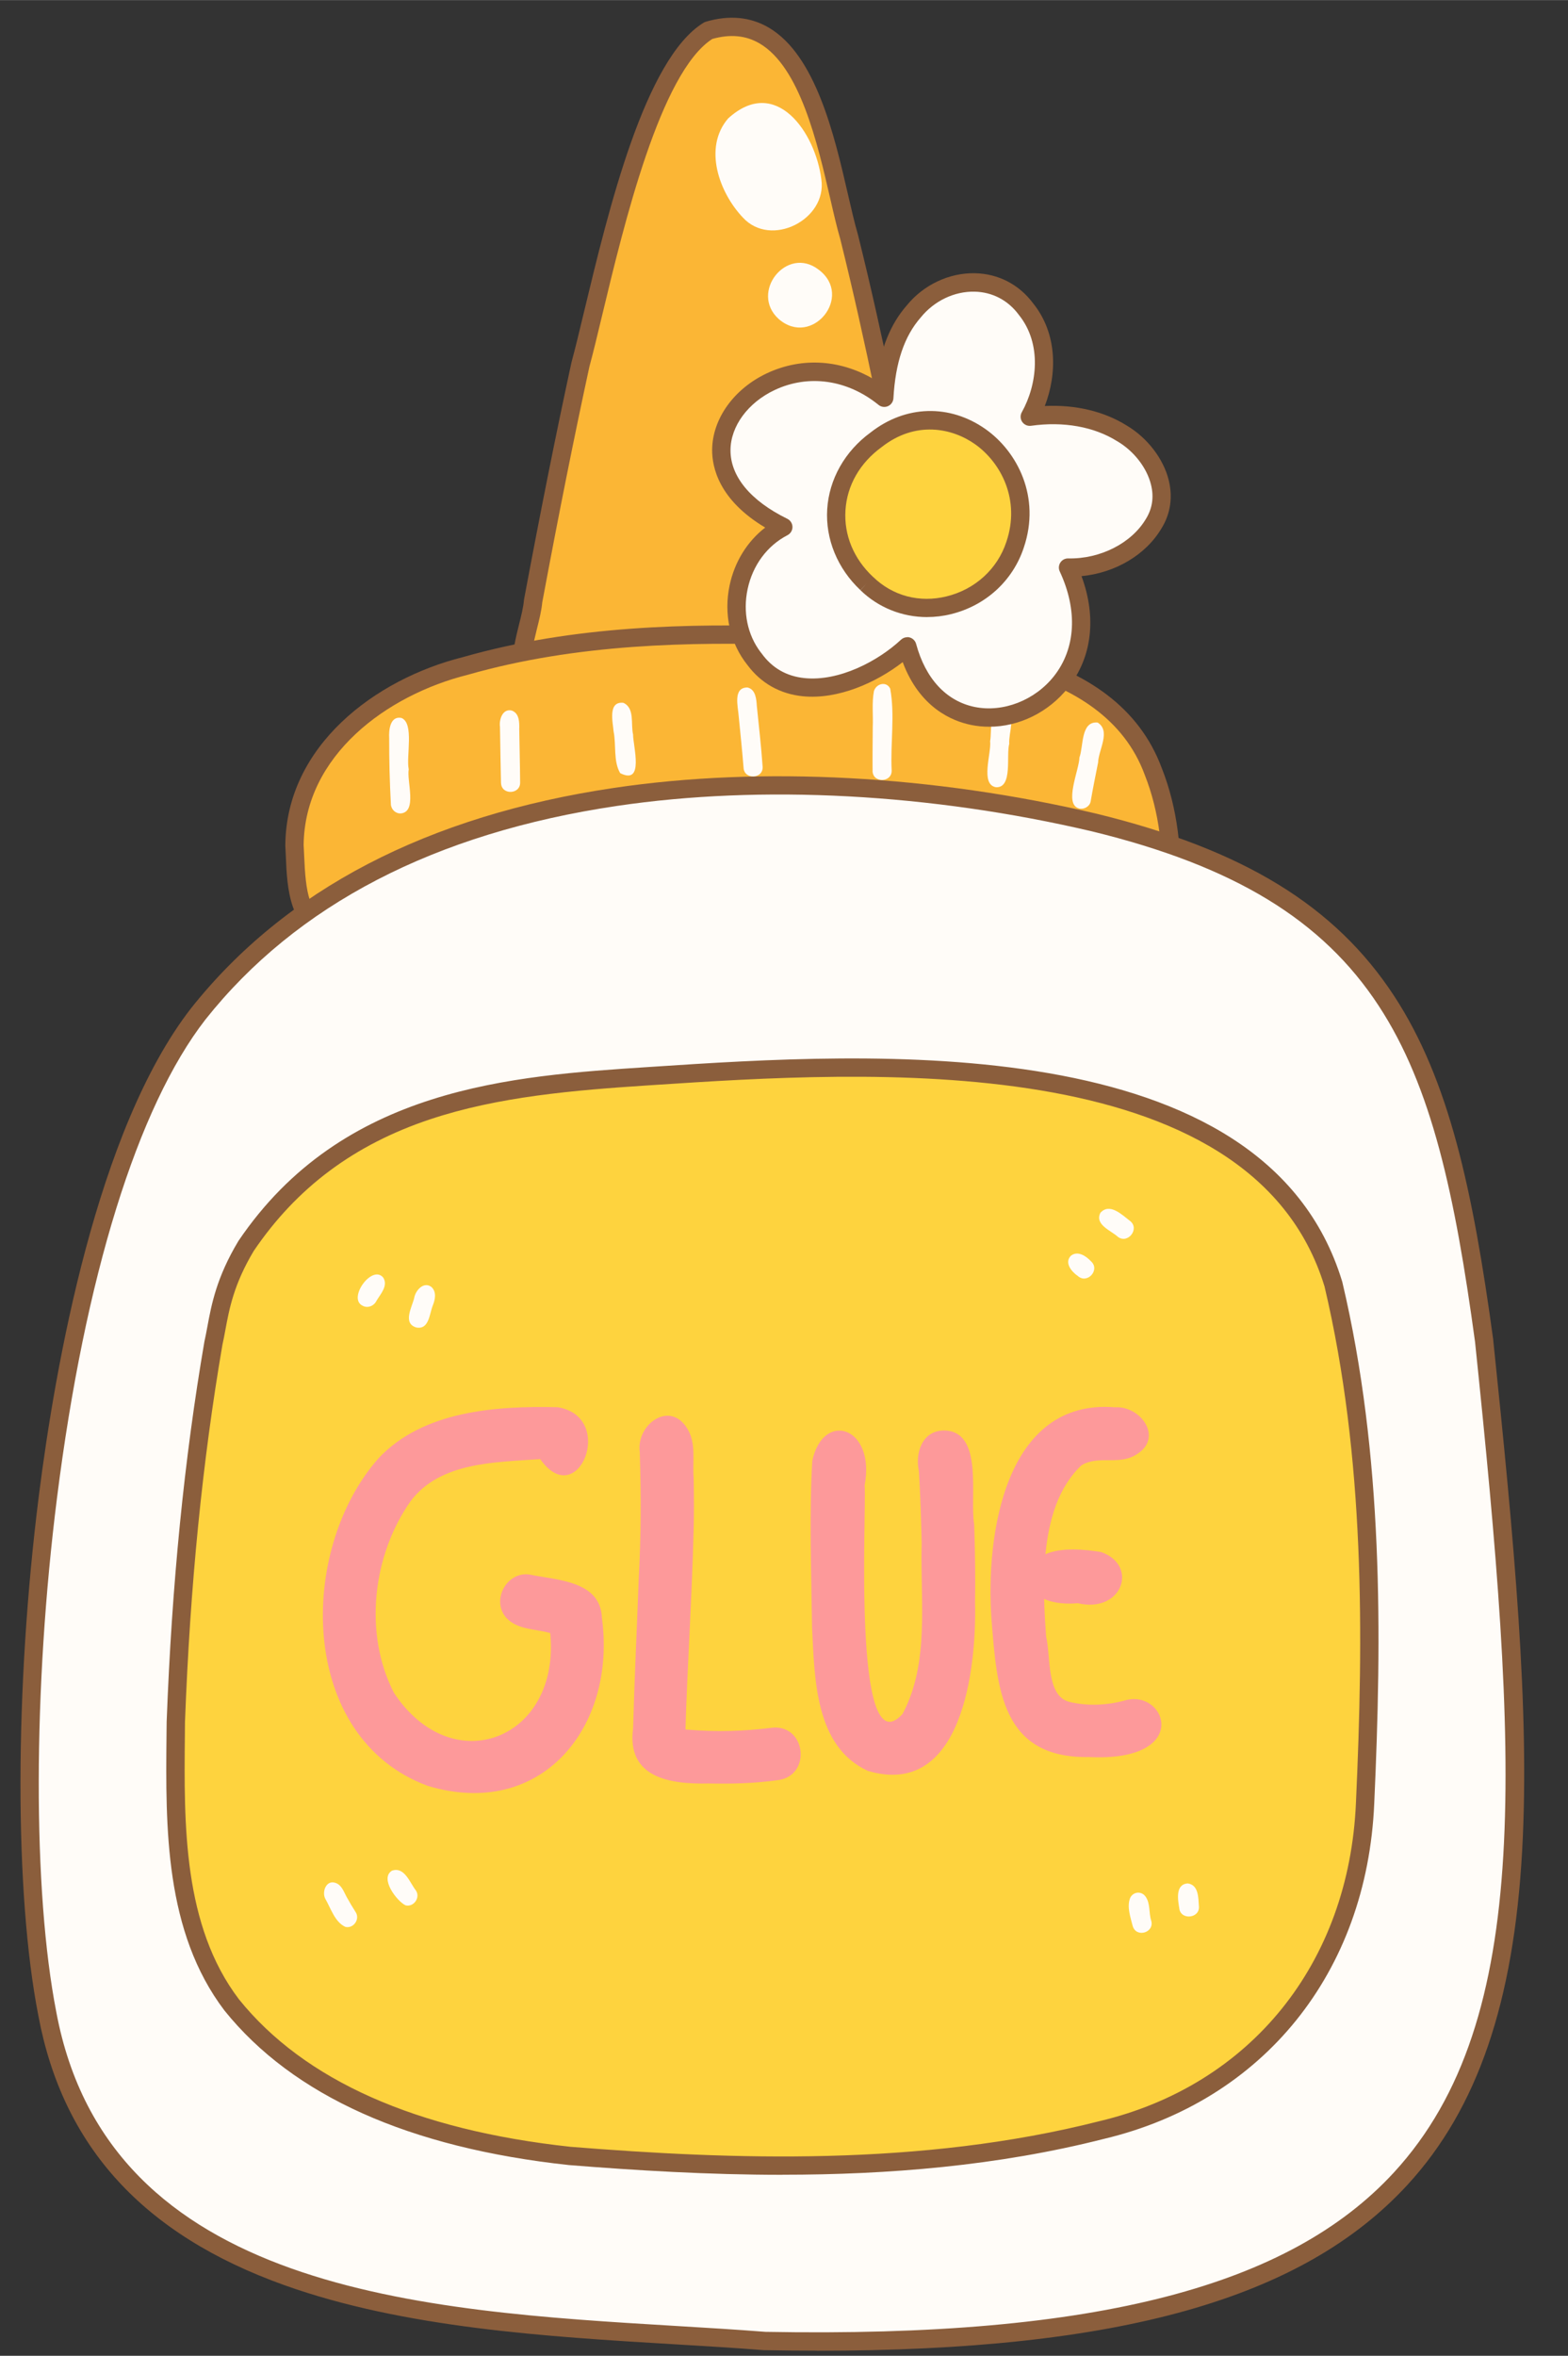 <?xml version="1.0" encoding="UTF-8"?>
<!DOCTYPE svg PUBLIC '-//W3C//DTD SVG 1.0//EN'
          'http://www.w3.org/TR/2001/REC-SVG-20010904/DTD/svg10.dtd'>
<svg data-name="Layer 2" height="643" preserveAspectRatio="xMidYMid meet" version="1.0" viewBox="-5.6 -4.8 427.9 642.8" width="428" xmlns="http://www.w3.org/2000/svg" xmlns:xlink="http://www.w3.org/1999/xlink" zoomAndPan="magnify"
><rect x="-5.6" y="-4.8" width="427.9" height="642.8" fill="#333333" stroke="none"/><g data-name="Layer 1"
  ><g
    ><g
      ><g
        ><g id="change1_1"
          ><path d="M250.16,176.71c1.7,8.69,5.62,22.82-8.38,21.58-10-5.74-21.57-6.19-32.88-6.9-10.57-.78-21.15-1.34-31.75-1.1-6.35,0-12.7.33-18.96,1.42-6.31,1.84-14.06.44-16.26-6.59-9.75-5.15-2.79-17.68-2.07-25.94,4.04-21.57,8.27-43.1,12.91-64.54,5.85-21.55,16.61-79.96,34.95-91.15,28.25-8.29,32.93,37.76,38.37,56.28,8.11,32.58,14.21,65.31,20.65,98.21,1.19,6.24,2.32,12.49,3.41,18.74Z" fill="#fbb635"
          /></g
          ><g id="change2_3"
          ><path d="M243.41,200.87c-.59,0-1.21-.03-1.84-.08-.36-.03-.71-.14-1.03-.32-9.01-5.17-19.75-5.83-30.14-6.47l-1.65-.1c-9.31-.68-20.31-1.35-31.54-1.1-7.19-.02-13.03.43-18.46,1.36-7.3,2.07-15.9.18-18.86-7.32-7.92-4.9-5.58-14.29-3.86-21.21.61-2.43,1.18-4.72,1.35-6.66,0-.08.02-.16.03-.24,4.62-24.7,8.73-45.23,12.93-64.61,0-.04.02-.08.03-.13,1-3.68,2.14-8.43,3.46-13.93,6.59-27.44,16.54-68.9,32.6-78.7.19-.11.39-.2.6-.26,6.36-1.87,12.13-1.33,17.14,1.6,12.88,7.54,17.94,29.48,21.63,45.49.94,4.06,1.82,7.9,2.69,10.87,0,.03.02.07.03.1,7.05,28.33,12.69,57.28,18.13,85.27.85,4.35,1.69,8.7,2.55,13.06,1.18,6.21,2.33,12.52,3.41,18.77.12.59.24,1.2.37,1.84,1.35,6.61,3.03,14.83-1.19,19.56-1.9,2.13-4.72,3.21-8.4,3.21ZM242.52,195.85c2.65.16,4.51-.35,5.55-1.51,2.55-2.86,1.09-10.01.02-15.23-.13-.66-.26-1.3-.38-1.91,0-.02,0-.03,0-.05-1.08-6.24-2.23-12.53-3.4-18.7-.85-4.34-1.7-8.7-2.54-13.05-5.43-27.92-11.05-56.78-18.06-84.97-.91-3.11-1.81-7-2.75-11.11-3.49-15.13-8.27-35.85-19.29-42.3-3.75-2.19-7.96-2.59-12.88-1.22-14.15,9.09-24.11,50.58-30.07,75.43-1.32,5.51-2.46,10.27-3.48,14.01-4.18,19.29-8.27,39.72-12.86,64.3-.22,2.29-.82,4.73-1.47,7.3-2.04,8.2-2.92,13.37,2.22,16.08.58.31,1.02.84,1.22,1.47,1.72,5.52,8.04,6.43,13.17,4.93.09-.03.18-.05.27-.06,5.74-.99,11.88-1.45,19.31-1.45h.08c11.39-.25,22.54.42,31.94,1.11l1.61.1c10.78.66,21.92,1.35,31.82,6.84Z" fill="#8b5e3c"
          /></g
        ></g
        ><g
        ><g id="change1_2"
          ><path d="M309.13,205.72c4.41,11.18,5.51,23.4,4.6,35.31-.66,7.46.56,20.71-10.26,20.11-4.48-.42-8.02-4.56-7.54-9.08.17-1.99.32-3.98.46-5.98-3.96.77-8.64.49-13.19-.14-14.63-1.18-28.98-4.32-43.43-6.76-33.5-4.25-67.46-4.58-101.18-3.6-10.66.46-21.3,2-31.58,4.9-4.28,1.32-10.24,4.17-15.02,3.88-1.29,2.9-3.73,5.12-7.18,4.93-10.36-1.92-9.53-15.3-10.06-23.49.24-25.76,23.55-43.13,46.62-48.91,28.57-8.16,58.56-9.13,88.09-8.3,32.26,2.21,86.38,1.09,99.68,37.13Z" fill="#fbb635"
          /></g
          ><g id="change2_6"
          ><path d="M304.17,263.66c-.27,0-.55,0-.83-.02-2.94-.27-5.63-1.73-7.49-3.99-1.84-2.25-2.7-5.04-2.4-7.85.08-.94.16-1.89.23-2.85-3.04.22-6.59.05-10.74-.52-10.92-.88-21.79-2.86-32.3-4.78-3.68-.67-7.48-1.36-11.22-2-28.87-3.66-59.94-4.76-100.74-3.57-10.93.47-21.36,2.09-30.97,4.81-.98.3-2.14.72-3.38,1.17-3.4,1.24-7.2,2.61-10.81,2.8-2,3.31-5.21,5.13-8.84,4.93-.11,0-.21-.02-.32-.04-11.09-2.06-11.61-14.51-11.95-22.74-.04-1.07-.09-2.09-.15-3.05,0-.06,0-.12,0-.18.26-27.12,24.55-45.31,48.51-51.31,30.55-8.72,62.02-9.13,88.76-8.37.03,0,.07,0,.1,0,3.3.23,6.81.42,10.53.62,33.26,1.8,78.8,4.26,91.31,38.12,4.19,10.64,5.79,22.89,4.75,36.39-.09,1.05-.15,2.22-.2,3.45-.26,5.65-.59,12.68-4.79,16.47-1.85,1.67-4.22,2.51-7.06,2.51ZM296.39,243.58c.61,0,1.2.22,1.66.63.58.52.89,1.27.84,2.05-.14,2.01-.29,4.01-.46,6.01-.16,1.52.3,3,1.29,4.21,1.01,1.24,2.47,2.03,3.99,2.17,1.76.1,3.16-.3,4.17-1.22,2.65-2.39,2.92-8.27,3.14-12.99.06-1.29.12-2.51.22-3.63.98-12.73-.51-24.23-4.43-34.17,0-.02-.01-.03-.02-.05-11.36-30.8-55.02-33.16-86.9-34.88-3.72-.2-7.23-.39-10.55-.62-26.35-.74-57.32-.35-87.28,8.21-22.15,5.54-44.52,22.03-44.8,46.44.06.96.1,1.99.15,3.06.39,9.39,1.21,16.68,7.7,18,2.65.06,4.02-2.13,4.61-3.46.42-.96,1.4-1.55,2.44-1.48,3.05.19,6.99-1.24,10.46-2.5,1.3-.47,2.52-.91,3.67-1.27,10.03-2.83,20.85-4.51,32.2-5.01,41.13-1.2,72.46-.08,101.61,3.62.03,0,.07,0,.1.02,3.79.64,7.62,1.34,11.33,2.02,10.42,1.9,21.19,3.86,31.88,4.72.05,0,.09,0,.14.02,5.19.71,9.24.77,12.38.16.16-.03.32-.05.47-.05Z" fill="#8b5e3c"
          /></g
        ></g
        ><g
        ><g id="change3_1"
          ><path d="M399.42,361.02c19.57,188.23,22.9,277.02-196.37,272.94-69.98-5.52-179.26-1.31-195.72-89.23-12.92-66.16-.37-219.35,41.16-272.88,55.5-70,166.69-70.54,244.55-52.24,81.46,19.89,95.64,62.73,106.38,141.4Z" fill="#fffcf8"
          /></g
          ><g id="change2_2"
          ><path d="M217.43,636.6c-4.7,0-9.51-.05-14.43-.14-.05,0-.1,0-.15,0-7.68-.61-15.77-1.09-24.33-1.6-34.6-2.07-73.81-4.42-106.58-16.16-38.45-13.77-60.39-37.81-67.07-73.5-6.56-33.55-6.5-89.28.14-141.95,4.47-35.42,15.79-99.78,41.5-132.92,25.67-32.37,64.52-52.61,115.5-60.17,40.19-5.96,86.93-3.46,131.6,7.04,40.08,9.79,65.13,25.12,81.23,49.72,15,22.92,21.47,52.88,27.05,93.78,0,.03,0,.05,0,.08,5.77,55.52,10.02,101.03,7.9,139.35-2.29,41.48-12.23,70.45-31.27,91.19-28.61,31.15-78.61,45.3-161.1,45.3ZM203.17,631.46c45.62.84,81.51-2.32,109.73-9.67,27.27-7.1,47.54-18.19,61.95-33.88,38.24-41.64,33.85-113.39,22.08-226.6-5.48-40.19-11.79-69.54-26.28-91.67-15.35-23.46-39.47-38.14-78.21-47.6-44.05-10.35-90.11-12.82-129.7-6.95-49.68,7.37-87.46,26.99-112.3,58.31-18.5,23.84-32.88,70.18-40.48,130.46-6.58,52.19-6.65,107.29-.19,140.38,14.29,76.34,100.09,81.48,169.04,85.61,8.56.51,16.64,1,24.35,1.6Z" fill="#8b5e3c"
          /></g
        ></g
        ><g
        ><g id="change4_2"
          ><path d="M366.92,487.24c-1.89,43.9-28.66,78.89-71.85,89.17-47.24,12.01-96.97,10.92-145.23,7.06-33.89-3.66-70.29-13.98-92.23-41.23-16.58-21.82-15.45-51.14-15.23-77.23,1.31-34.63,4.4-69.15,10.26-103.32,1.5-6.56,1.85-14.73,8.91-26.5,26.67-39.4,68.5-43.64,110.01-46.35,57.29-3.76,165.97-11.46,186.71,56.73,0,0,0,.02,0,.02,10.89,46.08,10.79,94.55,8.65,141.65Z" fill="#fed33e"
          /></g
          ><g id="change2_4"
          ><path d="M207.95,588.61c-20.27,0-39.95-1.19-58.31-2.66-43.65-4.71-75.25-18.89-93.98-42.16-16.35-21.53-16.07-49.98-15.82-75.08l.04-3.73c1.42-37.7,4.79-71.6,10.3-103.72,0-.05.02-.09.03-.14.28-1.23.52-2.54.78-3.93,1.11-5.99,2.5-13.44,8.42-23.3.02-.04.05-.08.07-.12,28.42-41.99,74.72-45.01,111.92-47.44l1.39-.09c58.27-3.83,166.72-10.95,187.87,58.58,0,.01,0,.02.01.03.01.05.03.09.04.14,11.2,47.4,10.8,96.42,8.71,142.33-1.98,46.07-30.24,81.13-73.77,91.49-29.05,7.39-58.97,9.78-87.7,9.78ZM55.09,362.17c-5.46,31.88-8.8,65.55-10.21,102.92l-.03,3.67c-.24,24.3-.52,51.85,14.75,71.95,17.83,22.14,48.29,35.7,90.51,40.26,43.91,3.51,95.47,5.43,144.35-7,41.29-9.83,68.09-43.11,69.97-86.85h0c2.08-45.53,2.47-94.11-8.57-140.9-20.04-65.68-125.88-58.73-182.74-55l-1.4.09c-21.01,1.37-41.4,3.11-59.95,9.29-20.67,6.89-36.41,18.63-48.12,35.91-5.42,9.06-6.66,15.71-7.75,21.58-.26,1.42-.51,2.76-.81,4.06Z" fill="#8b5e3c"
          /></g
        ></g
        ><g id="change5_1"
        ><path d="M111.07,482.46c-35.37-13.14-35.52-64.26-13.4-89.34,12.18-13.01,32.13-14.35,48.93-13.96,16.12,2.64,5.51,28.78-4.78,14.16-12.16.87-27.2.74-35.28,11.36-10.47,14.72-12.99,36.2-4.63,52.42,15.99,24.22,45.46,12.67,42.65-16.31-4-1.16-8.94-.87-11.96-4.13-4.21-4.65-.07-12.62,6.17-11.87,7.58,1.58,19.49,1.66,19.89,11.85,4.04,29.8-16.51,55.22-47.6,45.82Z" fill="#fd999a"
        /></g
        ><g id="change5_2"
        ><path d="M187.75,481.83c-10.56.26-22.39-1.58-20.58-15.05.37-13.64,1.04-27.27,1.54-40.9.65-12.08.64-22.64.28-34.47-1.03-7.61,8.32-14.33,13.05-6.28,2.42,4.01,1.27,8.94,1.66,13.4.1,5.2.11,10.41-.03,14.68-.45,17.96-1.67,35.94-2.21,53.89,8.59.74,15.79.5,24.11-.53,8.8-.39,10.16,12.84,1.46,14.3-6.37.93-12.85,1.1-19.28.96Z" fill="#fd999a"
        /></g
        ><g id="change5_3"
        ><path d="M231.25,478.4c-14.53-6.66-14.52-25.3-15.24-39.06-.2-15.18-.81-30.4.06-45.57,3-13.87,17.34-9.27,14.28,6.74.62,5.91-3.55,77.61,10.34,62.36,7.53-14.03,4.77-31.23,5.23-46.62-.17-6.54-.34-13.08-.76-19.61-1.06-4.93.82-10.96,6.66-11.14,11.19-.06,7.14,18.15,8.43,25.62.25,7.11.35,14.22.24,21.33.43,17.89-3.44,53.56-29.24,45.95Z" fill="#fd999a"
        /></g
        ><g id="change5_4"
        ><path d="M301.94,459.02c-5.09,1.47-10.61,1.77-15.77.53-6.32-1.63-4.98-12.54-6.29-17.79-.23-3.19-.45-6.68-.54-10.29,2.75,1.27,6.33,1.44,9.17,1.17,12.1,2.87,16.74-10.27,6.42-13.95-4.34-.72-10.87-1.37-15.23.58.9-9.35,3.51-18.34,9.86-24.29,4.71-2.8,10.22.14,14.98-2.93,7.45-4.49,1.21-13.33-5.88-12.87-30.05-2.43-35.33,35.02-33.69,57.76,1.5,18.95,2.6,38.09,26.67,37.68,27.73,1.33,21.26-18.06,10.32-15.6Z" fill="#fd999a"
        /></g
        ><g id="change3_3"
        ><path d="M197.14,54.55c-6.49-6.83-10.89-19.07-4.04-27.05,13.03-11.9,23.86,3.86,25.44,16.63,1.6,10.93-13.72,18.77-21.4,10.42Z" fill="#fffcf8"
        /></g
        ><g id="change3_4"
        ><path d="M206.89,82.21c-8-7.24,2.22-20.13,10.89-13.47,9.71,7.24-1.8,21.41-10.89,13.47Z" fill="#fffcf8"
        /></g
        ><g id="change3_5"
        ><path d="M101.07,214.63c-.32-5.99-.48-12-.46-18-.14-2.21.23-6.18,3.34-5.55,3.55,1.42,1.24,10.49,1.99,14.02-.58,3.23,2.39,11.6-2.17,12.04-1.44.06-2.62-1.09-2.7-2.51Z" fill="#fffcf8"
        /></g
        ><g id="change3_6"
        ><path d="M131.12,208.82c-.12-5.1-.19-10.21-.28-15.31-.28-1.98.71-5.06,3.22-4.45,2.1.78,2.09,3.24,2.04,5.11.07,4.82.21,9.64.24,14.46.13,3.37-5.11,3.58-5.21.19Z" fill="#fffcf8"
        /></g
        ><g id="change3_7"
        ><path d="M163.64,206.13c-1.91-3.26-1.04-7.71-1.8-11.4-.21-2.6-1.59-8.23,2.67-7.78,3.18,1.44,1.98,5.81,2.65,8.62,0,3.25,3.15,13.93-3.52,10.57Z" fill="#fffcf8"
        /></g
        ><g id="change3_8"
        ><path d="M197.31,204.61c-.38-4.7-.86-9.38-1.33-14.06-.18-2.57-1.63-7.83,2.42-7.78,2.27.53,2.42,3.34,2.54,5.09.57,5.68,1.19,10.93,1.58,16.56.16,3.36-5.09,3.58-5.21.19Z" fill="#fffcf8"
        /></g
        ><g id="change3_9"
        ><path d="M232.53,205.57c-.04-4,.02-8,.04-12,.14-3.25-.28-6.6.32-9.8.6-2.05,3.38-2.82,4.44-.7,1.33,7.17.03,14.95.4,22.31.13,3.36-5.12,3.57-5.21.19Z" fill="#fffcf8"
        /></g
        ><g id="change3_10"
        ><path d="M266.24,209.99c-4.45-.68-1.24-9.32-1.64-12.57.56-2.9-.64-9.92,4.1-8.98,3.13,2.07.9,6.6,1.12,9.69-.89,3.14,1.01,12.01-3.58,11.86Z" fill="#fffcf8"
        /></g
        ><g id="change3_11"
        ><path d="M288.94,215.8c-4.38-1.06,0-10.61.03-13.94,1.15-3.04.31-9.93,4.96-9.53,3.7,2.3.23,7.5.14,10.89-.7,3.53-1.42,7.06-2.03,10.61-.24,1.4-1.78,2.27-3.12,1.97Z" fill="#fffcf8"
        /></g
        ><g id="change3_12"
        ><path d="M288.51,343.34c-1.69-1.15-3.72-3.62-1.88-5.5,1.86-1.49,4.15.06,5.5,1.5,2.59,2.34-1.03,6.34-3.61,4Z" fill="#fffcf8"
        /></g
        ><g id="change3_13"
        ><path d="M299.5,332.7c-1.89-1.76-6.45-3.33-4.8-6.6,2.58-2.84,5.99.65,8.19,2.32,2.53,2.14-.73,6.25-3.39,4.27Z" fill="#fffcf8"
        /></g
        ><g id="change3_14"
        ><path d="M303.52,520.79c-.59-2.42-1.62-5.15-.76-7.6.74-1.84,3.12-2.13,4.26-.49,1.35,1.88.84,4.41,1.53,6.53.99,3.25-3.99,4.82-5.02,1.56Z" fill="#fffcf8"
        /></g
        ><g id="change3_15"
        ><path d="M316.23,515.95c-.4-2.38-1.15-6.63,2.32-6.85,2.99.43,2.86,3.98,3.03,6.3.23,3.26-4.93,3.79-5.36.55Z" fill="#fffcf8"
        /></g
        ><g id="change3_16"
        ><path d="M88.62,520.95c-2.86-1.33-3.94-5.06-5.45-7.66-.98-1.86.22-5.14,2.67-4.37,1.78.51,2.33,2.37,3.13,3.83.78,1.41,1.6,2.8,2.47,4.16,1.3,1.91-.58,4.63-2.83,4.04Z" fill="#fffcf8"
        /></g
        ><g id="change3_17"
        ><path d="M105.06,515.07c-2.38-1.14-7.11-7.36-3.69-9.45,3.44-1.17,4.85,3.27,6.52,5.4,1.32,1.91-.59,4.64-2.83,4.05Z" fill="#fffcf8"
        /></g
        ><g id="change3_18"
        ><path d="M93.38,351.48c-4.25-1.97,2.6-11.45,5.62-7.66,1.37,2.24-.77,4.45-1.84,6.27-.65,1.41-2.38,2.15-3.79,1.39Z" fill="#fffcf8"
        /></g
        ><g id="change3_19"
        ><path d="M108.03,357.41c-3.83-1.13-1.21-5.5-.6-8.07.35-2.05,2.59-4.58,4.7-2.99,1.45,1.32,1.04,3.41.39,5.02-.94,2.28-1,6.67-4.48,6.04Z" fill="#fffcf8"
        /></g
      ></g
      ><g
      ><g
        ><g id="change3_2"
          ><path d="M300.59,113.43c8.18,4.84,14.19,15.67,8.68,24.6-4.7,7.95-14.37,12.21-23.4,12.01,17.51,37.5-33.83,58.7-43.88,21.49-10.77,10.03-31.5,17.72-41.81,3.34l.14.2c-9.08-11.36-5.04-29.47,7.84-36.11-39.71-19.48-.72-58.22,27.55-35.27.47-8.34,2.38-17.06,8.02-23.49,7.87-9.7,22.85-11.24,30.68-.67,6.68,8.3,6.03,20.37,1.02,29.34,8.56-1.21,17.75-.09,25.17,4.56Z" fill="#fffcf8"
          /></g
          ><g id="change2_5"
          ><path d="M264.35,193.48c-1.67,0-3.33-.16-4.98-.5-5.14-1.05-13.98-4.69-18.63-17.13-7.26,5.63-17.71,10.27-27.27,9.31-6.19-.62-11.39-3.55-15.07-8.49-.01-.02-.03-.03-.04-.05-4.76-5.95-6.52-13.89-4.84-21.78,1.37-6.42,4.83-11.95,9.7-15.71-12.58-7.49-14.52-16.37-14.48-21.24.07-8.42,5.92-16.6,14.91-20.84,9.72-4.58,20.63-3.76,29.94,2.06,1.06-8.71,3.78-15.47,8.24-20.57,4.57-5.64,11.59-8.96,18.63-8.81,6.4.14,12.05,3.07,15.91,8.26,6.67,8.33,6.49,19.34,3.15,27.97,8.34-.4,16.15,1.44,22.36,5.33,5.62,3.34,10.02,9.05,11.46,14.91,1.15,4.66.47,9.2-1.96,13.13-4.29,7.26-12.61,12.16-21.84,13.06,4.15,11.21,2.9,22.13-3.61,30.38-5.36,6.79-13.46,10.71-21.59,10.71ZM241.98,169.02c.23,0,.46.03.69.1.84.24,1.5.91,1.73,1.75,2.57,9.51,8.25,15.62,15.98,17.21,7.73,1.58,16.42-1.79,21.64-8.4,5.96-7.55,6.53-17.97,1.58-28.58-.37-.78-.3-1.7.17-2.42.47-.72,1.27-1.15,2.15-1.13,8.73.19,17.27-4.15,21.2-10.79,1.76-2.85,2.22-5.98,1.38-9.35-1.14-4.62-4.66-9.15-9.18-11.82-.02-.01-.04-.02-.06-.03-6.31-3.96-14.66-5.45-23.49-4.2-.94.13-1.87-.28-2.41-1.06s-.58-1.8-.12-2.63c4.2-7.51,5.58-18.64-.78-26.55-.02-.03-.04-.05-.06-.08-2.92-3.94-7.19-6.17-12.03-6.28-5.54-.12-11.03,2.51-14.7,7.03-4.5,5.13-6.92,12.32-7.46,22.06-.05.94-.63,1.77-1.48,2.15-.86.38-1.86.25-2.59-.35-8.49-6.9-19.09-8.41-28.34-4.05-7.27,3.43-12,9.85-12.05,16.36-.06,7.18,5.45,13.85,15.51,18.78.85.42,1.39,1.28,1.4,2.22s-.52,1.81-1.36,2.25c-5.53,2.85-9.5,8.21-10.88,14.71-1.33,6.25-.04,12.5,3.56,17.23.08.09.16.18.23.28,2.87,4.01,6.83,6.29,11.77,6.78,9.39.94,19.98-4.59,26.31-10.49.47-.44,1.08-.67,1.7-.67Z" fill="#8b5e3c"
          /></g
        ></g
        ><g
        ><g id="change4_1"
          ><path d="M230.91,154.39c-12.06-11.35-10.83-29.41,2.52-39.16,19.76-15.53,45.87,5.34,37.97,28.6-5.54,16.8-27.42,23.24-40.44,10.61l-.06-.05Z" fill="#fed33e"
          /></g
          ><g id="change2_1"
          ><path d="M247.4,163.56c-6.77,0-13.26-2.56-18.18-7.33l1.69-1.85-1.71,1.82c-6.26-5.89-9.56-13.93-9.06-22.06.51-8.19,4.81-15.82,11.82-20.94,9.53-7.49,21.6-7.85,31.43-.9,8.57,6.07,15.11,18.42,10.39,32.32-2.98,9.02-10.39,15.81-19.83,18.13-2.18.54-4.37.8-6.54.8ZM232.62,152.56l.05.04c5.37,5.21,12.68,7.13,20.08,5.3,7.76-1.91,13.84-7.46,16.28-14.86,3.9-11.48-1.48-21.65-8.54-26.65-6.23-4.41-16.2-6.52-25.52.8-5.95,4.35-9.43,10.46-9.85,17.26-.42,6.74,2.24,13.17,7.48,18.1Z" fill="#8b5e3c"
          /></g
        ></g
      ></g
    ></g
  ></g
></svg
>
